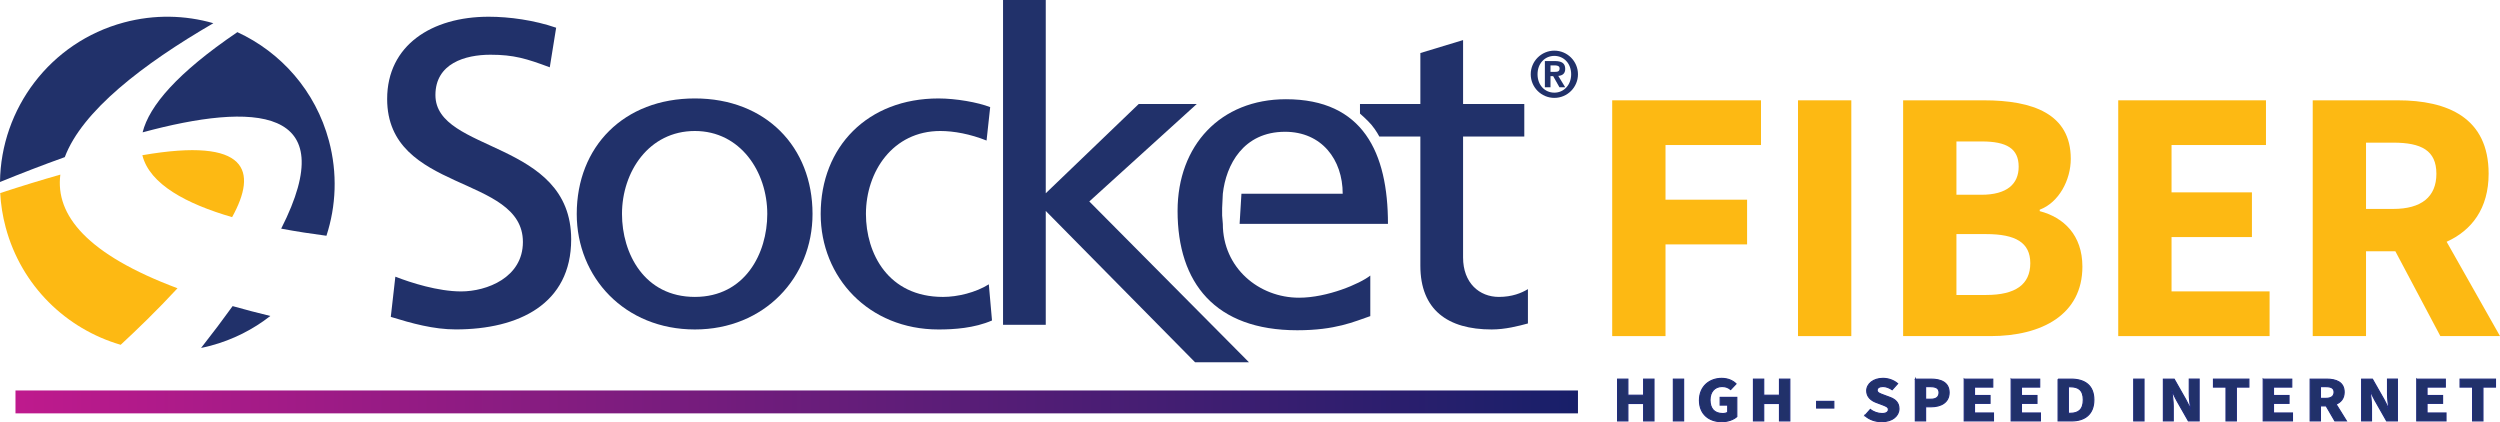 <?xml version="1.0" encoding="UTF-8"?>
<svg id="Layer_1" data-name="Layer 1" xmlns="http://www.w3.org/2000/svg" xmlns:xlink="http://www.w3.org/1999/xlink" version="1.1" viewBox="0 0 548.346 92.617">
  <defs>
    <style>
      .cls-1 {
        fill: #fdb913;
      }

      .cls-1, .cls-2, .cls-3 {
        stroke-width: 0px;
      }

      .cls-2 {
        fill: url(#linear-gradient);
      }

      .cls-3, .cls-4 {
        fill: #21316a;
      }

      .cls-4 {
        stroke: #1f2b7b;
        stroke-miterlimit: 10;
        stroke-width: .25px;
      }
    </style>
    <linearGradient id="linear-gradient" x1="75.227" y1="401.076" x2="76.234" y2="401.076" gradientTransform="translate(-25588.671 136534.201) scale(340.2 -340.2)" gradientUnits="userSpaceOnUse">
      <stop offset="0" stop-color="#bf1a8d"/>
      <stop offset="1" stop-color="#171f69"/>
    </linearGradient>
  </defs>
  <g>
    <path class="cls-1" d="M31.223,34.045c1.586,6.37,9.674,10.676,19.688,13.583,5.587-10.106,3.61-17.618-19.688-13.583"/>
    <path class="cls-1" d="M38.936,63.228c-19.892-7.444-26.831-16.061-25.7-24.929-4.029,1.143-8.416,2.485-13.192,4.047.137,2.497.528,5.017,1.202,7.529,3.446,12.86,13.311,22.285,25.224,25.754,3.459-3.198,8.049-7.615,12.465-12.402"/>
    <g>
      <path class="cls-3" d="M14.209,34.464c3.789-10.088,17.003-20.324,32.591-29.373-6.191-1.779-12.927-1.954-19.603-.166C10.947,9.281.191,23.884,0,39.92c4.511-1.839,9.32-3.704,14.209-5.456"/>
      <path class="cls-3" d="M31.279,29.031c24.337-6.582,44.106-5.857,30.396,21.119,3.319.622,6.671,1.138,9.924,1.562,2.125-6.524,2.456-13.713.549-20.833-2.936-10.956-10.532-19.418-20.085-23.828-13.144,8.926-19.331,16.145-20.784,21.98"/>
      <path class="cls-3" d="M51.023,67.141c-2.068,2.877-4.369,5.933-6.921,9.179.697-.145,1.396-.303,2.094-.491,4.916-1.318,9.329-3.574,13.099-6.524-2.918-.706-5.666-1.427-8.273-2.164"/>
    </g>
  </g>
  <g>
    <path class="cls-3" d="M268.212,49.105l-.15-1.829v-1.655l.15-3.133c.697-6.312,4.482-13.583,13.645-13.583,8.067,0,12.648,6.122,12.648,13.583h-22.211l-.4,6.616h32.538c0-15.608-5.461-27.339-22.377-27.339-14.34,0-23.768,10.105-23.768,24.503,0,15.79,8.238,26.17,26.258,26.17,8.367,0,12.441-1.88,16.013-3.102v-8.896c-2.282,1.808-9.44,4.859-15.615,4.859-8.862,0-16.731-6.574-16.731-16.195"/>
    <path class="cls-3" d="M120.586,14.763c-5.095-1.902-7.873-2.759-13.014-2.759-5.54,0-12.067,1.902-12.067,8.842,0,12.742,29.776,9.794,29.776,31.663,0,14.156-11.479,19.745-25.325,19.745-4.851,0-9.645-1.328-14.241-2.748l1-8.821c3.396,1.332,9.384,3.234,14.427,3.234,5.639,0,13.551-3.042,13.551-10.84,0-14.831-29.776-10.742-29.776-31.374,0-11.783,9.789-18.037,22.259-18.037,4.55,0,10.014.759,14.809,2.412l-1.398,8.684h0Z"/>
    <path class="cls-3" d="M126.502,46.928c0,13.908,10.525,25.336,25.908,25.336,15.284,0,25.809-11.428,25.809-25.336,0-14.769-10.327-25.337-25.809-25.337-15.583,0-25.908,10.568-25.908,25.337M136.427,46.928c0-9.242,5.893-18.196,15.983-18.196,9.989,0,15.884,8.955,15.884,18.196,0,8.669-4.895,18.196-15.884,18.196-11.088,0-15.983-9.527-15.983-18.196"/>
    <path class="cls-3" d="M216.39,30.827c-3.581-1.429-7.162-2.095-10.146-2.095-10.443,0-16.311,8.954-16.311,18.196,0,8.669,4.873,18.198,16.907,18.198,3.184,0,7.163-.954,10.047-2.765l.697,7.932c-3.88,1.689-8.356,1.972-11.737,1.972-15.318,0-25.84-11.428-25.84-25.337,0-14.768,10.324-25.335,25.84-25.335,3.779,0,8.652.846,11.339,1.906l-.796,7.329h0Z"/>
    <polygon class="cls-3" points="220.005 0 229.375 0 229.375 42.39 249.764 22.811 262.496 22.811 238.925 44.186 273.953 79.466 262.13 79.466 229.375 46.268 229.375 71.236 220.005 71.236 220.005 0"/>
    <path class="cls-3" d="M334.335,29.951h-13.427v26.522c0,5.611,3.581,8.652,7.859,8.652,2.883,0,4.972-.856,6.365-1.711v7.534c-2.089.566-4.974,1.316-7.958,1.316-9.655,0-15.636-4.321-15.636-13.985v-28.328h-9.002s-.656-1.296-1.685-2.53c-.87-1.046-2.557-2.509-2.557-2.509v-2.101h13.245v-11.178l9.37-2.842v14.021h13.427v7.139h0Z"/>
    <path class="cls-3" d="M341.087,15.759c.588,0,.991-.099.991-.761,0-.588-.632-.66-1.12-.66h-.875v1.42h1.004ZM338.849,13.392h2.166c1.465,0,2.297.431,2.297,1.721,0,1.046-.632,1.463-1.521,1.535l1.521,2.497h-1.263l-1.378-2.439h-.588v2.439h-1.234v-5.753h0ZM340.929,20.323c2.051,0,3.687-1.637,3.687-4.032s-1.636-4.032-3.687-4.032c-2.08,0-3.688,1.649-3.688,4.032,0,2.395,1.608,4.032,3.688,4.032M340.929,11.11c2.856,0,5.179,2.325,5.179,5.181s-2.323,5.179-5.179,5.179-5.181-2.324-5.181-5.179,2.325-5.181,5.181-5.181"/>
  </g>
  <g>
    <rect class="cls-1" x="394.372" y="22.004" width="11.693" height="51.715"/>
    <polygon class="cls-1" points="353.617 22.004 353.617 73.72 365.31 73.72 365.31 53.606 383.204 53.606 383.204 43.8 365.31 43.8 365.31 31.81 386.255 31.81 386.255 22.004 353.618 22.004 353.617 22.004"/>
    <path class="cls-1" d="M447.389,46.312v-.318c4.218-1.586,6.813-6.526,6.813-11.164,0-9.877-8.336-12.826-19.073-12.826h-17.7v51.715h19.176c11.248,0,20.145-4.714,20.145-15.234,0-6.909-4.08-10.801-9.361-12.173h0ZM429.121,31.025h5.552c5.449,0,8.098,1.549,8.098,5.533,0,3.76-2.509,6.16-8.182,6.16h-5.468s0-11.693,0-11.693ZM435.654,64.698h-6.533v-13.352h6.533c6.428,0,9.666,1.848,9.666,6.382,0,4.702-3.294,6.97-9.666,6.97Z"/>
    <path class="cls-1" d="M536.64,53.027c5.523-2.495,9.212-7.316,9.212-14.919,0-12.296-8.99-16.104-19.958-16.104h-18.625v51.715h11.691v-18.611h6.431l9.871,18.61h13.084l-11.706-20.692h0ZM518.96,31.287h5.98c6.15,0,9.454,1.708,9.454,6.821,0,5.085-3.304,7.717-9.454,7.717h-5.98v-14.538Z"/>
    <polygon class="cls-1" points="476.302 51.998 493.934 51.998 493.934 42.192 476.302 42.192 476.302 31.809 497.014 31.809 497.014 22.003 464.609 22.003 464.609 73.718 464.609 73.719 497.807 73.719 497.807 63.913 476.302 63.913 476.302 51.998"/>
  </g>
  <g>
    <path class="cls-4" d="M354.8,83.16h2.257v3.527h3.454v-3.527h2.271v9.163h-2.271v-3.822h-3.454v3.822h-2.257v-9.163Z"/>
    <path class="cls-4" d="M367.029,83.16h2.257v9.163h-2.257v-9.163Z"/>
    <path class="cls-4" d="M372.752,87.798c0-3.035,2.211-4.806,4.882-4.806,1.442,0,2.486.548,3.146,1.194l-1.182,1.251c-.507-.408-1.029-.661-1.889-.661-1.55,0-2.64,1.11-2.64,2.951,0,1.884.936,2.979,2.809,2.979.415,0,.829-.099,1.074-.281v-1.573h-1.657v-1.687h3.653v4.216c-.69.618-1.903,1.11-3.301,1.11-2.747,0-4.896-1.616-4.896-4.694h.001Z"/>
    <path class="cls-4" d="M384.597,83.16h2.257v3.527h3.454v-3.527h2.271v9.163h-2.271v-3.822h-3.454v3.822h-2.257v-9.163Z"/>
    <path class="cls-4" d="M398.453,88.037h3.776v1.461h-3.776v-1.461Z"/>
    <path class="cls-4" d="M409.04,91.157l1.197-1.35c.706.576,1.688.899,2.563.899.937,0,1.397-.337,1.397-.886,0-.576-.568-.759-1.443-1.096l-1.305-.492c-1.028-.394-2.011-1.18-2.011-2.516,0-1.518,1.474-2.726,3.562-2.726,1.197,0,2.363.421,3.224,1.152l-1.198,1.335c-.659-.436-1.351-.703-2.025-.703-.783,0-1.274.31-1.274.829,0,.562.66.759,1.52,1.082l1.289.479c1.229.449,1.98,1.194,1.98,2.487,0,1.518-1.381,2.839-3.776,2.839-1.351,0-2.686-.422-3.699-1.335v.002h-.001Z"/>
    <path class="cls-4" d="M420.103,83.16h3.438c2.195,0,3.976.731,3.976,2.951,0,2.15-1.796,3.106-3.914,3.106h-1.243v3.105h-2.257v-9.163h0ZM423.466,87.573c1.243,0,1.842-.506,1.842-1.462s-.676-1.307-1.903-1.307h-1.044v2.769h1.105Z"/>
    <path class="cls-4" d="M430.828,83.16h6.264v1.743h-4.007v1.841h3.408v1.729h-3.408v2.108h4.16v1.742h-6.417v-9.163h0Z"/>
    <path class="cls-4" d="M441.124,83.16h6.264v1.743h-4.007v1.841h3.408v1.729h-3.408v2.108h4.16v1.742h-6.417v-9.163h0Z"/>
    <path class="cls-4" d="M451.42,83.16h2.825c3.055,0,5.02,1.392,5.02,4.539s-1.965,4.624-4.897,4.624h-2.947v-9.163h-.001ZM454.106,90.651c1.704,0,2.84-.76,2.84-2.952s-1.136-2.866-2.84-2.866h-.43v5.818h.43Z"/>
    <path class="cls-4" d="M468.007,83.16h2.257v9.163h-2.257v-9.163Z"/>
    <path class="cls-4" d="M474.513,83.16h2.364l2.563,4.512c.354.618.676,1.349.982,2.065h.062c-.107-.983-.292-2.248-.292-3.33v-3.247h2.165v9.163h-2.364l-2.563-4.511c-.354-.619-.69-1.35-.998-2.066h-.062c.123,1.012.308,2.249.308,3.331v3.246h-2.165v-9.163h0Z"/>
    <path class="cls-4" d="M488.247,84.903h-2.748v-1.743h7.768v1.743h-2.748v7.42h-2.271v-7.42h-.001Z"/>
    <path class="cls-4" d="M496.408,83.16h6.264v1.743h-4.007v1.841h3.408v1.729h-3.408v2.108h4.16v1.742h-6.417v-9.163h0Z"/>
    <path class="cls-4" d="M506.704,83.16h3.607c2.118,0,3.854.675,3.854,2.854,0,1.349-.706,2.206-1.781,2.642l2.272,3.668h-2.533l-1.919-3.303h-1.243v3.303h-2.257v-9.163h0ZM510.128,87.377c1.182,0,1.826-.464,1.826-1.363s-.645-1.209-1.826-1.209h-1.167v2.572h1.167Z"/>
    <path class="cls-4" d="M517.997,83.16h2.364l2.563,4.512c.354.618.676,1.349.982,2.065h.062c-.107-.983-.292-2.248-.292-3.33v-3.247h2.165v9.163h-2.364l-2.563-4.511c-.354-.619-.69-1.35-.998-2.066h-.062c.123,1.012.308,2.249.308,3.331v3.246h-2.165v-9.163Z"/>
    <path class="cls-4" d="M530.088,83.16h6.264v1.743h-4.007v1.841h3.408v1.729h-3.408v2.108h4.16v1.742h-6.417v-9.163h0Z"/>
    <path class="cls-4" d="M542.334,84.903h-2.748v-1.743h7.768v1.743h-2.748v7.42h-2.271v-7.42h-.001Z"/>
  </g>
  <rect class="cls-2" x="3.396" y="85.645" width="342.712" height="5.021"/>
</svg>